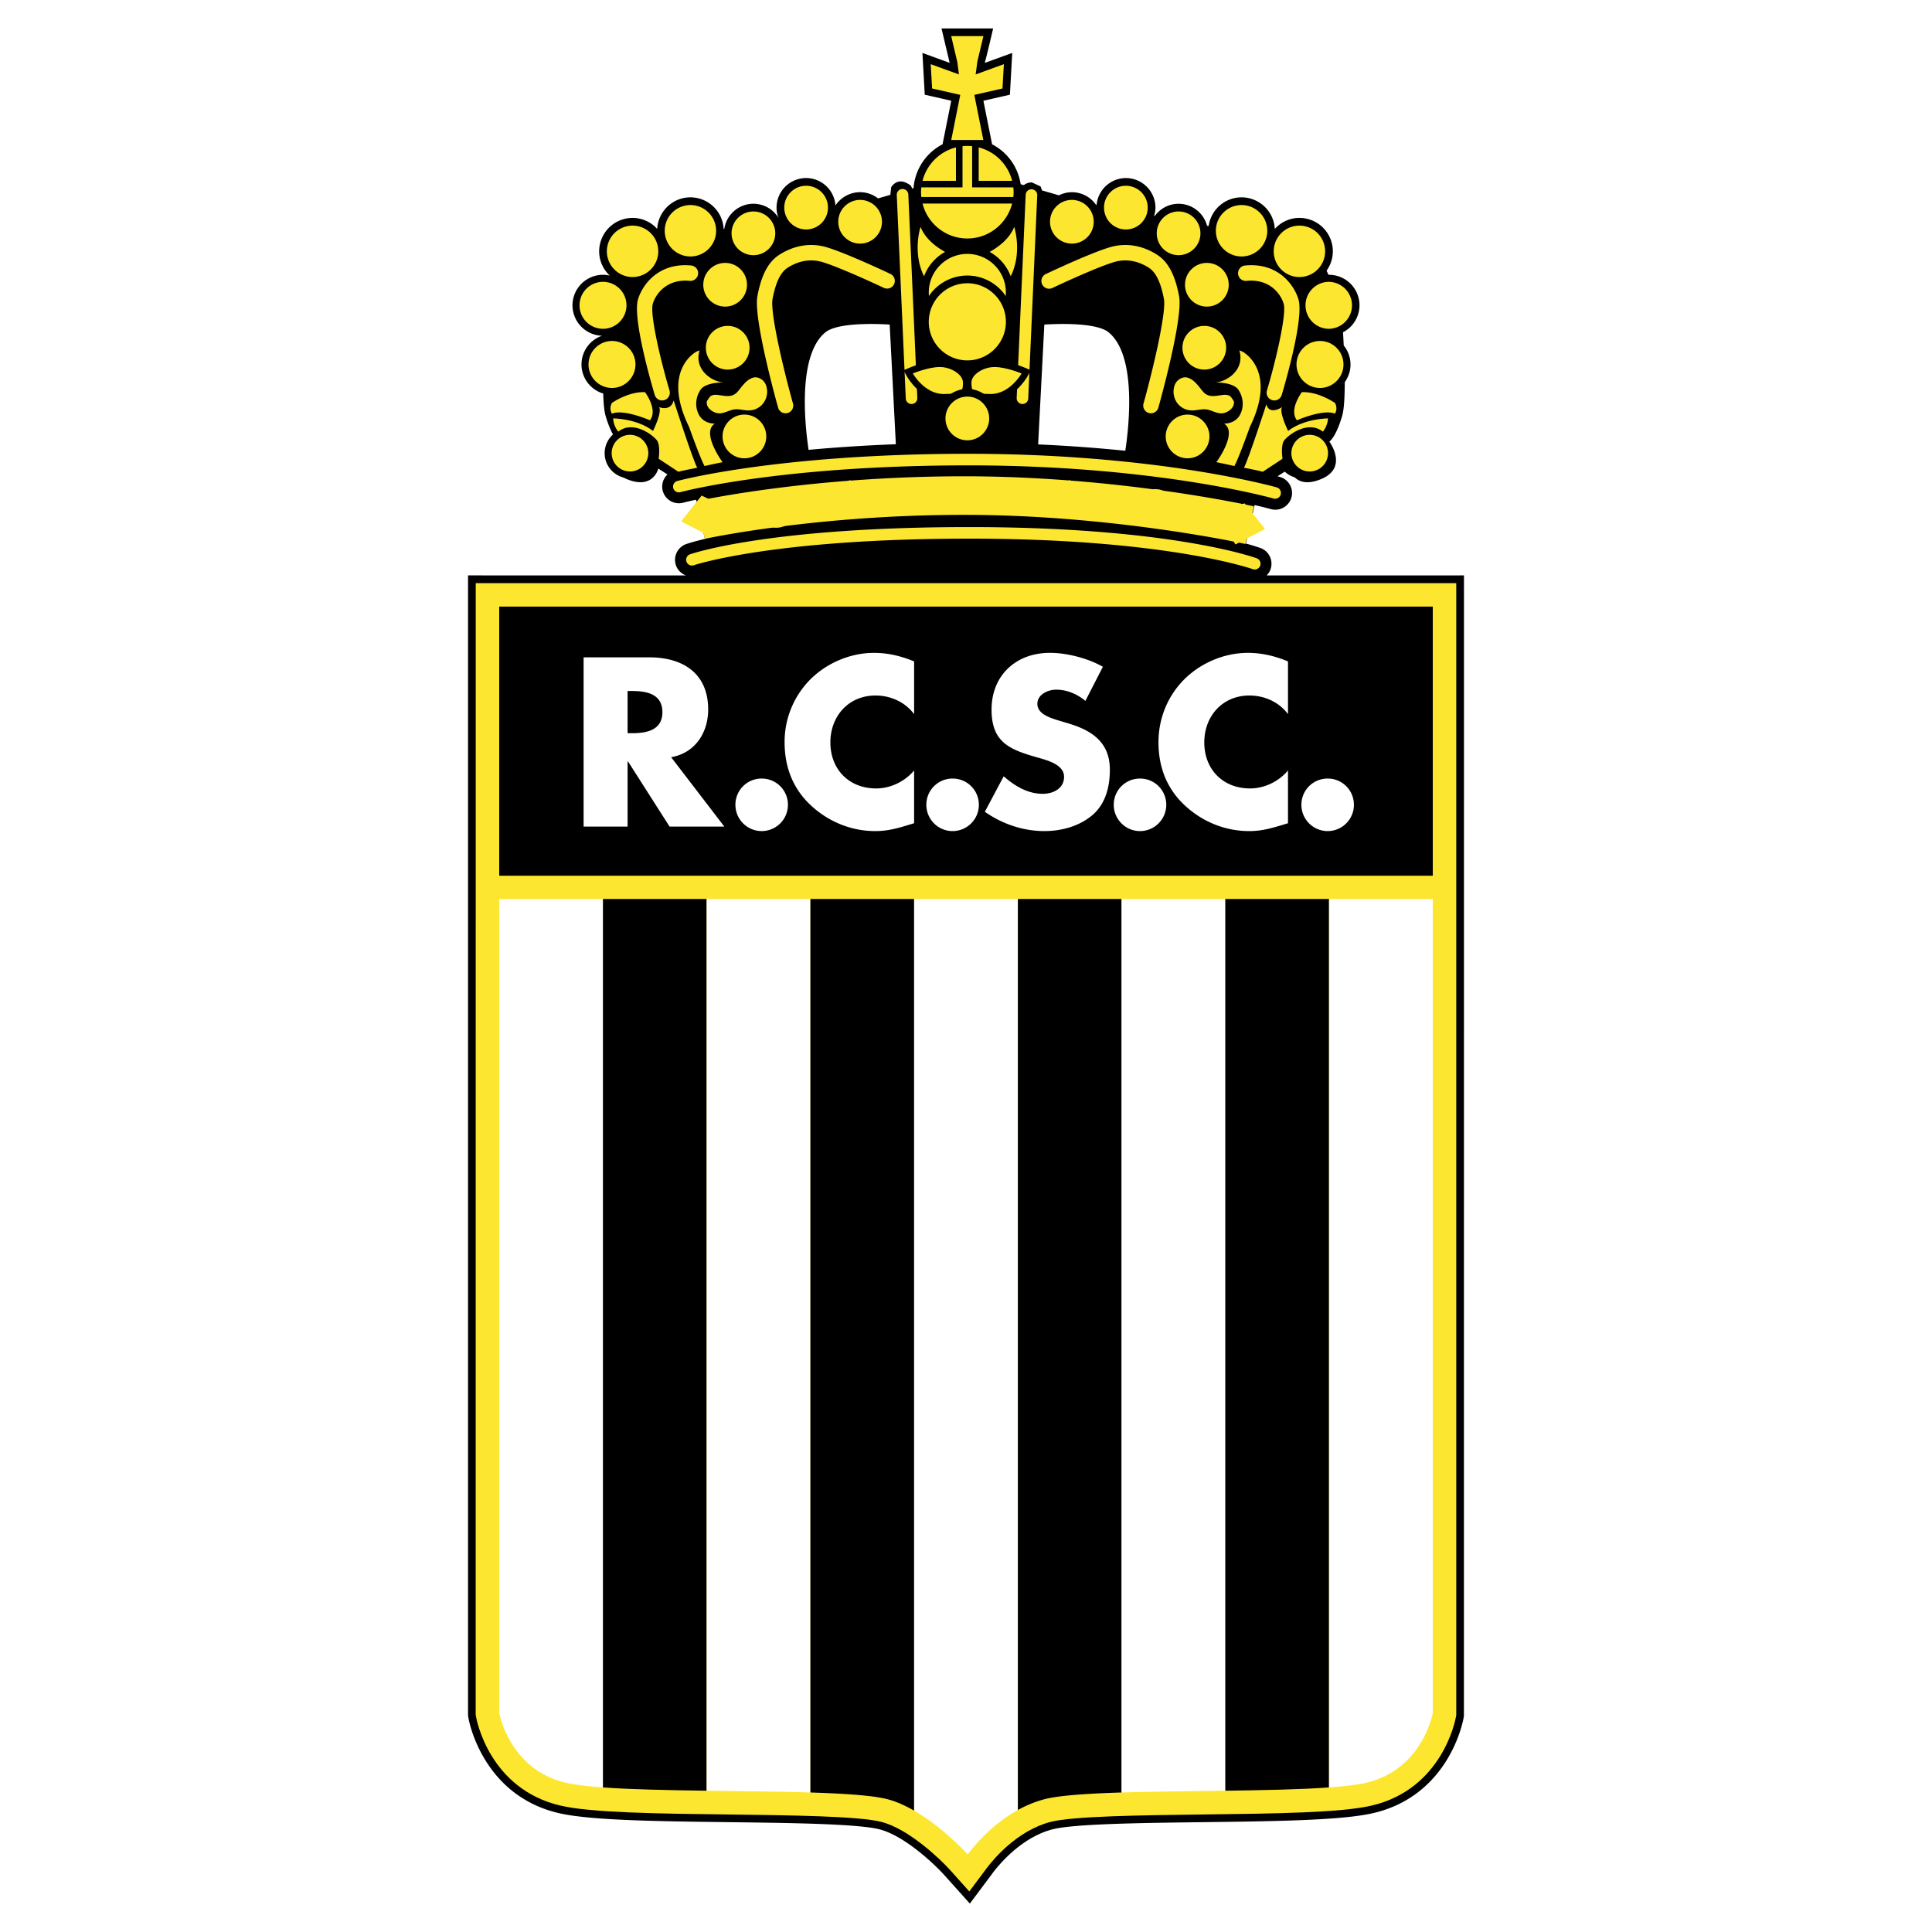 <svg xmlns="http://www.w3.org/2000/svg" width="2500" height="2500" viewBox="0 0 192.756 192.756"><g fill-rule="evenodd" clip-rule="evenodd"><path fill="#fff" d="M0 0h192.756v192.756H0V0z"/><path d="M145.676 57.41h-19.303c.164-.166.299-.365.383-.598a1.67 1.67 0 0 0-1-2.138 19.844 19.844 0 0 0-1.459-.444l.871-3.84c1.033.238 1.588.394 1.611.4a1.671 1.671 0 0 0 2.064-1.14 1.67 1.67 0 0 0-1.141-2.065 10.87 10.87 0 0 0-.242-.066l.717-.463c.279.261.617.453.992.567.451.44 1.264.765 2.689.153 2.693-1.154.77-3.719.77-3.719s.641-.385 1.281-2.565c.189-.644.256-1.905.256-3.361.359-.5.576-1.108.576-1.77a3.01 3.01 0 0 0-.678-1.892 96.75 96.75 0 0 0-.07-1.319 3.037 3.037 0 0 0 1.645-2.689 3.048 3.048 0 0 0-3.045-3.045c-.016 0-.031.004-.047.004l-.193-.417a3.309 3.309 0 0 0 .625-1.929 3.338 3.338 0 0 0-3.336-3.334c-.975 0-1.844.428-2.455 1.098a3.33 3.33 0 0 0-3.316-3.15c-1.678 0-3.055 1.25-3.287 2.866l-.156-.029a2.946 2.946 0 0 0-2.84-2.194c-.975 0-1.832.48-2.369 1.21l-.068-.013c.074-.26.129-.53.129-.813a2.954 2.954 0 0 0-2.951-2.95 2.944 2.944 0 0 0-2.922 2.677l-.057-.01a2.945 2.945 0 0 0-2.408-1.256 2.91 2.91 0 0 0-1.289.31l-1.691-.489-.143-.396-.854-.399a1.212 1.212 0 0 0-.816.27l-.316-.092a5.397 5.397 0 0 0-2.852-3.985c-.197-.989-.766-3.831-.867-4.344l2.645-.602.232-4.168-2.721.99c0-.016.01-.079.01-.079l-.027.036c.105-.314.26-.959.596-2.382l.238-1.01h-5.152l.813 3.434c-.738-.27-2.718-.99-2.718-.99l.232 4.169 2.645.601-.868 4.344a5.393 5.393 0 0 0-2.896 4.377l-.131.038c-.074-.156-.133-.285-.133-.285s-.6-.492-1.143-.417c-.542.076-.823.573-.823.573l-.08.758-1.232.356a2.928 2.928 0 0 0-1.788-.62 2.95 2.95 0 0 0-2.459 1.326 2.944 2.944 0 0 0-2.928-2.737 2.954 2.954 0 0 0-2.95 2.95c0 .361.074.704.194 1.024a2.942 2.942 0 0 0-2.503-1.409 2.945 2.945 0 0 0-2.904 2.504l-.063.014a3.33 3.33 0 0 0-3.316-3.158c-1.775 0-3.217 1.399-3.315 3.15a3.316 3.316 0 0 0-2.456-1.098 3.337 3.337 0 0 0-3.334 3.334c0 .956.409 1.813 1.056 2.422a3.036 3.036 0 0 0-.672-.08 3.05 3.05 0 0 0-3.046 3.045 3.045 3.045 0 0 0 2.944 3.037 3.037 3.037 0 0 0-2.046 2.863 3.04 3.04 0 0 0 2.166 2.901c.029.961.101 1.759.24 2.229.261.888.52 1.468.738 1.856a2.51 2.51 0 0 0-.833 1.863c0 1.184.819 2.172 1.919 2.448.076.04.144.082.229.117 2.693 1.155 3.207-1.026 3.207-1.026l.912.589a1.662 1.662 0 0 0-.467 1.65 1.67 1.67 0 0 0 2.05 1.164c.02-.005.448-.119 1.264-.295l.887 3.901.043-.002c-1.209.288-1.821.495-1.906.525a1.67 1.67 0 0 0-1.024 2.122c.17.486.545.836.992 1.005H46.695v113.729c.006.068.048.303.048.303.055.312 1.435 7.674 8.98 9.449 3.14.738 9.838.82 16.929.908 6.126.076 13.021.162 15.135.727 2.528.674 5.504 3.523 6.437 4.566l2.538 2.83 2.275-3.043c.605-.812 2.82-3.523 5.932-4.354 2.115-.564 9.01-.65 15.092-.725 7.135-.09 13.832-.172 16.973-.91 7.545-1.775 8.926-9.137 8.98-9.449l.041-.234.006-113.797h-.385v.002zM94.749 6.233l.005.038c-.004-.018-.005-.038-.005-.038zm9.444 26.152s5.002-.385 6.412.77c2.842 2.325 2.021 9.478 1.666 11.817h-.01c-.59-.061-1.201-.119-1.82-.175l-.391-.034c-1.277-.111-2.615-.21-4.01-.295l-.305-.018c-.703-.041-1.418-.078-2.15-.11l-.01-.001.618-11.954zm-21.842.77c1.411-1.154 6.413-.77 6.413-.77l.615 11.936a173.75 173.75 0 0 0-4.614.238l-.005.001c-1.447.095-2.807.203-4.079.321l-.008.001c-.362-2.428-1.128-9.431 1.678-11.727z"/><path d="M145.291 58.18v112.949c-.004 0-.035.178-.035.178-.053.293-1.342 7.174-8.398 8.834-3.059.721-9.715.803-16.764.889-6.17.076-13.115.162-15.322.752-3.354.895-5.707 3.775-6.352 4.637l-1.712 2.291-1.911-2.131c-.976-1.09-4.102-4.074-6.812-4.797-2.207-.59-9.152-.676-15.28-.75-7.091-.088-13.747-.17-16.805-.891-7.058-1.66-8.348-8.541-8.399-8.834l-.042-.234.006-112.893h97.826z" fill="#fde62f"/><path d="M142.949 87.371v-26.85H49.807v26.85h93.142z"/><path d="M49.807 89.691V170.9s.995 5.635 6.629 6.961c.888.209 2.17.359 3.72.471V89.691H49.807z" fill="#fff"/><path d="M60.156 89.691v88.641c2.819.203 6.522.277 10.35.328V89.691h-10.35z"/><path d="M70.505 89.691v88.969c3.549.049 7.198.078 10.349.176V89.691H70.505z" fill="#fff"/><path d="M80.854 89.691v89.145c3.444.107 6.29.297 7.734.682.89.238 1.773.646 2.615 1.129V89.691H80.854z"/><path d="M91.204 89.691v90.956c2.948 1.693 5.34 4.371 5.34 4.371.689-.924 2.437-3.018 5.009-4.434V89.691H91.204z" fill="#fff"/><path d="M101.553 89.691v90.893a11.71 11.71 0 0 1 2.615-1.066c1.443-.385 4.289-.574 7.734-.682V89.691h-10.349z"/><path d="M111.902 89.691v89.145c3.15-.098 6.799-.127 10.348-.176V89.691h-10.348z" fill="#fff"/><path d="M122.25 178.66c3.828-.051 7.531-.125 10.35-.328V89.691h-10.35v88.969z"/><path d="M136.32 177.861c5.635-1.326 6.629-6.961 6.629-6.961V89.691H132.6v88.641c1.55-.111 2.832-.262 3.72-.471zM62.615 68.942h.426c1.433 0 3.046.269 3.046 2.105 0 1.837-1.613 2.105-3.046 2.105h-.426v-4.21zm4.345 6.607c2.396-.425 3.694-2.441 3.694-4.77 0-3.605-2.53-5.196-5.867-5.196h-6.561v16.886h4.389v-6.495h.045l4.144 6.495h5.463l-5.307-6.92zM78.612 80.296a2.624 2.624 0 0 1-2.62 2.621 2.624 2.624 0 0 1-2.62-2.621 2.609 2.609 0 0 1 2.62-2.62 2.61 2.61 0 0 1 2.62 2.62zM91.2 71.249c-.896-1.208-2.352-1.858-3.852-1.858-2.688 0-4.501 2.061-4.501 4.681 0 2.665 1.836 4.591 4.568 4.591 1.433 0 2.867-.694 3.785-1.792v5.262c-1.456.448-2.508.785-3.875.785-2.35 0-4.59-.896-6.337-2.486-1.858-1.679-2.709-3.874-2.709-6.382a8.84 8.84 0 0 1 2.486-6.181c1.657-1.702 4.053-2.732 6.427-2.732 1.411 0 2.71.314 4.009.852v5.26H91.2zM97.662 80.296c0 1.433-1.165 2.621-2.621 2.621s-2.62-1.188-2.62-2.621c0-1.456 1.164-2.62 2.62-2.62s2.621 1.165 2.621 2.62zM108.289 69.928c-.805-.672-1.836-1.12-2.91-1.12-.807 0-1.881.47-1.881 1.411 0 .985 1.186 1.365 1.947 1.612l1.119.336c2.352.695 4.166 1.881 4.166 4.614 0 1.68-.402 3.403-1.746 4.546-1.322 1.12-3.092 1.59-4.793 1.59-2.127 0-4.211-.717-5.934-1.926l1.881-3.538c1.096.963 2.395 1.746 3.895 1.746 1.031 0 2.129-.515 2.129-1.702 0-1.231-1.725-1.657-2.664-1.926-2.756-.783-4.57-1.5-4.57-4.769 0-3.427 2.441-5.667 5.824-5.667 1.701 0 3.783.538 5.283 1.389l-1.746 3.404zM116.359 80.296c0 1.433-1.166 2.621-2.621 2.621s-2.619-1.188-2.619-2.621c0-1.456 1.164-2.62 2.619-2.62s2.621 1.165 2.621 2.62zM128.504 71.249c-.896-1.208-2.35-1.858-3.852-1.858-2.688 0-4.5 2.061-4.5 4.681 0 2.665 1.836 4.591 4.566 4.591 1.436 0 2.867-.694 3.785-1.792v5.262c-1.457.448-2.508.785-3.873.785-2.352 0-4.592-.896-6.338-2.486-1.859-1.679-2.711-3.874-2.711-6.382 0-2.307.873-4.523 2.486-6.181 1.656-1.702 4.055-2.732 6.428-2.732 1.41 0 2.709.314 4.008.852v5.26h.001zM135.08 80.296c0 1.433-1.164 2.621-2.619 2.621s-2.621-1.188-2.621-2.621c0-1.456 1.166-2.62 2.621-2.62s2.619 1.165 2.619 2.62z" fill="#fff"/><path d="M91.893 29.179a4.623 4.623 0 0 0 4.617 4.618 4.622 4.622 0 0 0 4.617-4.618 4.621 4.621 0 0 0-4.617-4.617 4.622 4.622 0 0 0-4.617 4.617z"/><path d="M67.575 47.99a.577.577 0 0 0 .307 1.113c.097-.027 9.914-2.673 28.705-2.673 18.795 0 30.379 3.28 30.493 3.313a.578.578 0 0 0 .32-1.11c-.115-.034-11.84-3.358-30.813-3.358-18.968 0-28.914 2.688-29.012 2.715zM68.82 55.312a.578.578 0 0 0 .381 1.09c.076-.026 7.878-2.661 27.513-2.661 19.639 0 28.193 3.014 28.277 3.044a.576.576 0 1 0 .392-1.085c-.35-.128-8.789-3.113-28.67-3.113-19.876-.001-27.575 2.614-27.893 2.725z" fill="#fde62f"/><path d="M69.495 50.002l.829 3.758c.109-.024 11.03-2.393 25.879-2.393 14.856 0 27.924 2.875 28.055 2.904l.838-3.755c-.549-.123-13.596-2.997-28.893-2.997-15.297.001-26.25 2.382-26.708 2.483zM98.049 3.604h.066l-.592 2.486c-.012.052-.098.707-.098.707l-.084.629 2.816-1.023c-.041.705-.115 2.037-.137 2.425l-2.811.639.9 4.501h-3.204l.9-4.501-2.81-.639-.136-2.425 2.815 1.023-.162-1.231c-.006-.041-.409-1.74-.61-2.59l3.147-.001zM92.663 29.179a3.853 3.853 0 0 1 3.848-3.848 3.853 3.853 0 0 1 3.847 3.848 3.853 3.853 0 0 1-3.847 3.848 3.851 3.851 0 0 1-3.848-3.848zM83.634 22.125c0-1.202.977-2.18 2.18-2.18s2.18.979 2.18 2.18c0 1.202-.978 2.18-2.18 2.18s-2.18-.978-2.18-2.18zM78.247 20.714c0-1.203.978-2.18 2.18-2.18 1.202 0 2.18.978 2.18 2.18 0 1.202-.978 2.18-2.18 2.18a2.181 2.181 0 0 1-2.18-2.18zM72.988 23.279c0-1.201.978-2.18 2.18-2.18 1.203 0 2.181.979 2.181 2.18a2.183 2.183 0 0 1-2.181 2.181 2.183 2.183 0 0 1-2.18-2.181zM70.167 28.41c0-1.202.978-2.18 2.18-2.18 1.203 0 2.181.978 2.181 2.18 0 1.202-.978 2.18-2.181 2.18a2.183 2.183 0 0 1-2.18-2.18zM70.422 34.694c0-1.202.978-2.18 2.18-2.18 1.203 0 2.18.979 2.18 2.18 0 1.203-.978 2.18-2.18 2.18a2.183 2.183 0 0 1-2.18-2.18zM72.09 43.544c0-1.202.978-2.18 2.18-2.18 1.203 0 2.181.979 2.181 2.18 0 1.203-.978 2.18-2.181 2.18a2.182 2.182 0 0 1-2.18-2.18zM66.319 23.023a2.567 2.567 0 0 1 2.564-2.565c1.415 0 2.565 1.151 2.565 2.565s-1.151 2.565-2.565 2.565a2.567 2.567 0 0 1-2.564-2.565zM60.547 25.075a2.567 2.567 0 0 1 2.565-2.565 2.568 2.568 0 0 1 2.565 2.565 2.568 2.568 0 0 1-2.565 2.565 2.568 2.568 0 0 1-2.565-2.565zM57.819 30.461a2.345 2.345 0 0 1 2.342-2.343 2.346 2.346 0 0 1 2.343 2.343 2.346 2.346 0 0 1-2.343 2.344 2.345 2.345 0 0 1-2.342-2.344zM58.716 36.362a2.345 2.345 0 0 1 2.342-2.343c1.292 0 2.343 1.051 2.343 2.343s-1.051 2.344-2.343 2.344a2.346 2.346 0 0 1-2.342-2.344zM61.026 45.211a1.83 1.83 0 0 1 1.829-1.828 1.83 1.83 0 0 1 1.828 1.828 1.83 1.83 0 0 1-1.828 1.829 1.83 1.83 0 0 1-1.829-1.829zM106.941 24.305a2.182 2.182 0 0 1-2.18-2.18c0-1.202.977-2.18 2.18-2.18s2.18.979 2.18 2.18c0 1.202-.976 2.18-2.18 2.18zM112.328 22.895a2.183 2.183 0 0 1-2.18-2.18c0-1.203.977-2.18 2.18-2.18s2.18.978 2.18 2.18c0 1.201-.977 2.18-2.18 2.18zM117.588 25.459a2.182 2.182 0 0 1-2.18-2.181c0-1.201.977-2.18 2.18-2.18 1.201 0 2.18.979 2.18 2.18a2.183 2.183 0 0 1-2.18 2.181zM120.408 30.59a2.184 2.184 0 0 1-2.18-2.18c0-1.202.979-2.18 2.18-2.18 1.203 0 2.182.978 2.182 2.18 0 1.201-.979 2.18-2.182 2.18zM120.152 36.874a2.182 2.182 0 0 1-2.18-2.18c0-1.202.977-2.18 2.18-2.18s2.18.979 2.18 2.18c0 1.202-.977 2.18-2.18 2.18zM118.484 45.724a2.183 2.183 0 0 1-2.18-2.18c0-1.202.979-2.18 2.18-2.18 1.203 0 2.182.979 2.182 2.18 0 1.203-.978 2.18-2.182 2.18zM123.871 25.588c-1.414 0-2.564-1.151-2.564-2.565s1.15-2.565 2.564-2.565 2.566 1.151 2.566 2.565-1.152 2.565-2.566 2.565zM129.643 27.64a2.567 2.567 0 0 1-2.564-2.565 2.567 2.567 0 0 1 2.564-2.565 2.568 2.568 0 0 1 2.566 2.565 2.568 2.568 0 0 1-2.566 2.565zM132.594 32.806a2.347 2.347 0 0 1-2.344-2.344 2.347 2.347 0 0 1 2.344-2.343 2.344 2.344 0 0 1 0 4.687zM131.697 38.706c-1.293 0-2.344-1.052-2.344-2.344s1.051-2.343 2.344-2.343c1.291 0 2.342 1.051 2.342 2.343s-1.051 2.344-2.342 2.344zM130.67 47.041a1.83 1.83 0 0 1-1.828-1.829c0-1.008.82-1.828 1.828-1.828s1.828.82 1.828 1.828a1.83 1.83 0 0 1-1.828 1.829z" fill="#fde62f"/><path d="M91.893 32.109a4.622 4.622 0 0 0 4.617 4.617 4.622 4.622 0 0 0 4.617-4.617 4.622 4.622 0 0 0-4.617-4.618 4.622 4.622 0 0 0-4.617 4.618z"/><path d="M92.663 32.109a3.852 3.852 0 0 1 3.848-3.848c2.121 0 3.847 1.726 3.847 3.848s-1.727 3.848-3.847 3.848a3.852 3.852 0 0 1-3.848-3.848zM90.021 18.855a.577.577 0 0 0-.551.602l.897 20.265a.578.578 0 1 0 1.153-.051l-.897-20.265a.577.577 0 0 0-.602-.551zM102.334 19.406l-.898 20.265a.578.578 0 1 0 1.153.051l.898-20.265a.578.578 0 0 0-1.153-.051zM98.896 49.444c0 .922-.746 1.668-1.668 1.668h-2.566a1.667 1.667 0 1 1 0-3.335h2.566c.922 0 1.668.746 1.668 1.667zM81.453 49.829l3.334-1.924 3.463 1.539-3.206 2.181-3.591-1.796zM110.055 49.829l-3.334-1.924-3.463 1.539 3.205 2.181 3.592-1.796zM79.4 50.727a1.924 1.924 0 1 1-3.848 0 1.924 1.924 0 0 1 3.848 0zM117.205 50.727a1.924 1.924 0 1 1-3.848 0 1.924 1.924 0 0 1 3.848 0zM67.954 52.009l2.051-2.565 2.694 1.283-1.796 2.821-2.949-1.539zM126.215 52.779l-2.051-2.566-2.693 1.284 1.795 2.821 2.949-1.539zM63.657 29.856c-.562 1.872 1.29 8.281 1.667 9.547a.768.768 0 1 0 1.475-.439c-.882-2.966-1.983-7.615-1.667-8.667.284-.949 1.38-2.495 3.679-2.277a.769.769 0 1 0 .146-1.532c-3.292-.313-4.881 1.97-5.3 3.368zM77.691 25.461c-1.06.706-1.735 2.006-2.125 4.089-.406 2.166 1.812 10.212 2.067 11.123a.768.768 0 1 0 1.482-.415c-.924-3.306-2.293-9.059-2.038-10.425.305-1.626.786-2.638 1.467-3.093.587-.391 1.789-.996 3.248-.66 1.301.3 5.049 2.007 6.385 2.639a.769.769 0 1 0 .658-1.391c-.202-.095-4.968-2.349-6.698-2.748-2.02-.465-3.653.352-4.446.881zM129.545 29.856c.562 1.872-1.289 8.281-1.666 9.547a.769.769 0 0 1-1.475-.439c.881-2.966 1.982-7.615 1.666-8.667-.283-.949-1.379-2.495-3.678-2.277a.77.77 0 1 1-.147-1.532c3.292-.313 4.882 1.97 5.3 3.368zM115.512 25.461c1.059.706 1.734 2.006 2.125 4.089.406 2.166-1.812 10.212-2.068 11.123a.767.767 0 1 1-1.48-.415c.924-3.306 2.291-9.059 2.037-10.425-.305-1.626-.785-2.638-1.467-3.093-.588-.391-1.789-.996-3.248-.66-1.301.3-5.051 2.007-6.385 2.639a.77.77 0 1 1-.658-1.391c.201-.095 4.967-2.349 6.697-2.748 2.021-.465 3.654.352 4.447.881zM101.127 19.175c0-.163-.01-.323-.025-.481h-4.111v-4.111a4.776 4.776 0 0 0-.961 0v4.111h-4.111a4.503 4.503 0 0 0 0 .962h9.183c.015-.158.025-.319.025-.481z" fill="#fde62f"/><path d="M97.645 18.04h3.336a4.623 4.623 0 0 0-3.336-3.334v3.334zM95.375 18.04v-3.334a4.622 4.622 0 0 0-3.334 3.334h3.334zM92.04 20.311c.508 1.998 2.316 3.482 4.47 3.482s3.96-1.484 4.47-3.482h-8.94zM69.636 41.183c-.338-.834-.15-1.687.255-2.293.532-.797 2.391-.733 2.391-.733-1.154 0-3.078-1.218-2.487-3.199l-.286.111s-3.567 1.784-.764 7.517c0 0 1.165 3.268 1.55 3.909 0 0 1.153-.256 1.795-.384 0 0-2.181-2.951-.77-3.848 0-.001-1.218.071-1.684-1.08zM123.811 41.183c.338-.834.15-1.687-.254-2.293-.533-.797-2.393-.733-2.393-.733 1.154 0 3.078-1.218 2.486-3.199l.287.111s3.566 1.784.766 7.517c0 0-1.166 3.268-1.551 3.909 0 0-1.154-.256-1.795-.384 0 0 2.182-2.951.77-3.848 0-.001 1.219.071 1.684-1.08z" fill="#fde62f"/><path d="M90.82 36.656l-.679.283.36.642c.055.097 1.369 2.385 3.649 2.385 1.976 0 2.578-.422 2.578-1.809 0-1.255-1.564-2.193-2.963-2.193-1.27-.001-2.877.663-2.945.692z"/><path d="M91.072 37.26s1.154 2.051 3.078 2.051 1.924-.384 1.924-1.154c0-.77-1.154-1.539-2.309-1.539s-2.693.642-2.693.642z" fill="#fde62f"/><path d="M96.267 38.157c0 1.387.602 1.809 2.577 1.809 2.281 0 3.594-2.288 3.65-2.385l.359-.642-.678-.283c-.068-.029-1.676-.692-2.947-.692-1.396-.001-2.961.938-2.961 2.193z"/><path d="M101.924 37.26s-1.154 2.051-3.08 2.051c-1.922 0-1.922-.384-1.922-1.154 0-.77 1.155-1.539 2.307-1.539 1.154 0 2.695.642 2.695.642z" fill="#fde62f"/><path d="M93.561 41.749a2.953 2.953 0 0 0 2.95 2.95 2.954 2.954 0 0 0 2.95-2.95 2.954 2.954 0 0 0-2.95-2.95 2.954 2.954 0 0 0-2.95 2.95z"/><path d="M94.331 41.749c0-1.202.978-2.18 2.18-2.18 1.202 0 2.181.979 2.181 2.18 0 1.202-.979 2.18-2.181 2.18a2.182 2.182 0 0 1-2.18-2.18zM94.289 25.133c-.983-.549-1.993-1.357-2.447-2.495 0 0-.838 2.536.349 4.923a4.648 4.648 0 0 1 2.098-2.428zM98.74 25.133c.984-.549 1.994-1.357 2.449-2.495 0 0 .838 2.536-.35 4.923a4.636 4.636 0 0 0-2.099-2.428zM70.967 39.479c.302-.133.556-.092.865-.046.7.104 1.292.209 1.789-.387.414-.496.793-1.093 1.418-1.336.586-.227 1.223.199 1.403.768.388 1.217-.452 2.469-1.756 2.469-.606 0-1.077-.223-1.699-.04-.57.168-1.056.492-1.668.24-.474-.194-.874-.599-.801-1.098.001 0 .27-.49.449-.57zM122.656 39.479c-.303-.133-.557-.092-.865-.046-.699.104-1.293.209-1.789-.387-.414-.496-.793-1.093-1.418-1.336-.586-.227-1.223.199-1.404.768-.387 1.217.453 2.469 1.758 2.469.605 0 1.076-.223 1.699-.04.568.168 1.055.492 1.666.24.475-.194.875-.599.801-1.098 0 0-.268-.49-.448-.57zM64.351 39.128s1.319 1.732.495 2.804c0 0-2.64-1.155-3.794-.66 0 0-.33-.495 0-1.072 0 0 1.649-1.155 3.299-1.072zM129.887 39.128s-1.32 1.732-.494 2.804c0 0 2.639-1.155 3.793-.66 0 0 .33-.495 0-1.072 0 0-1.651-1.155-3.299-1.072z" fill="#fde62f"/><path d="M61.17 41.743s2.373 0 3.983 1.253c0 0 .939-1.902.604-2.372 0 0 1.164.47 1.455-.671 0 0 1.901 5.907 2.349 6.712 0 0-1.61.313-1.88.403 0 0-1.856-1.23-1.969-1.298 0 0 .224-1.365-.201-1.879-.426-.515-2.328-1.991-3.827-.828.001 0-.469-.514-.514-1.32zM132.498 41.743s-2.373 0-3.982 1.253c0 0-.939-1.902-.605-2.372 0 0-1.277.855-1.566-.287 0 0-1.789 5.522-2.236 6.328 0 0 1.609.313 1.879.403 0 0 1.857-1.23 1.969-1.298 0 0-.223-1.365.201-1.879.426-.515 2.328-1.991 3.828-.828-.002 0 .467-.514.512-1.32z" fill="#fde62f"/></g></svg>